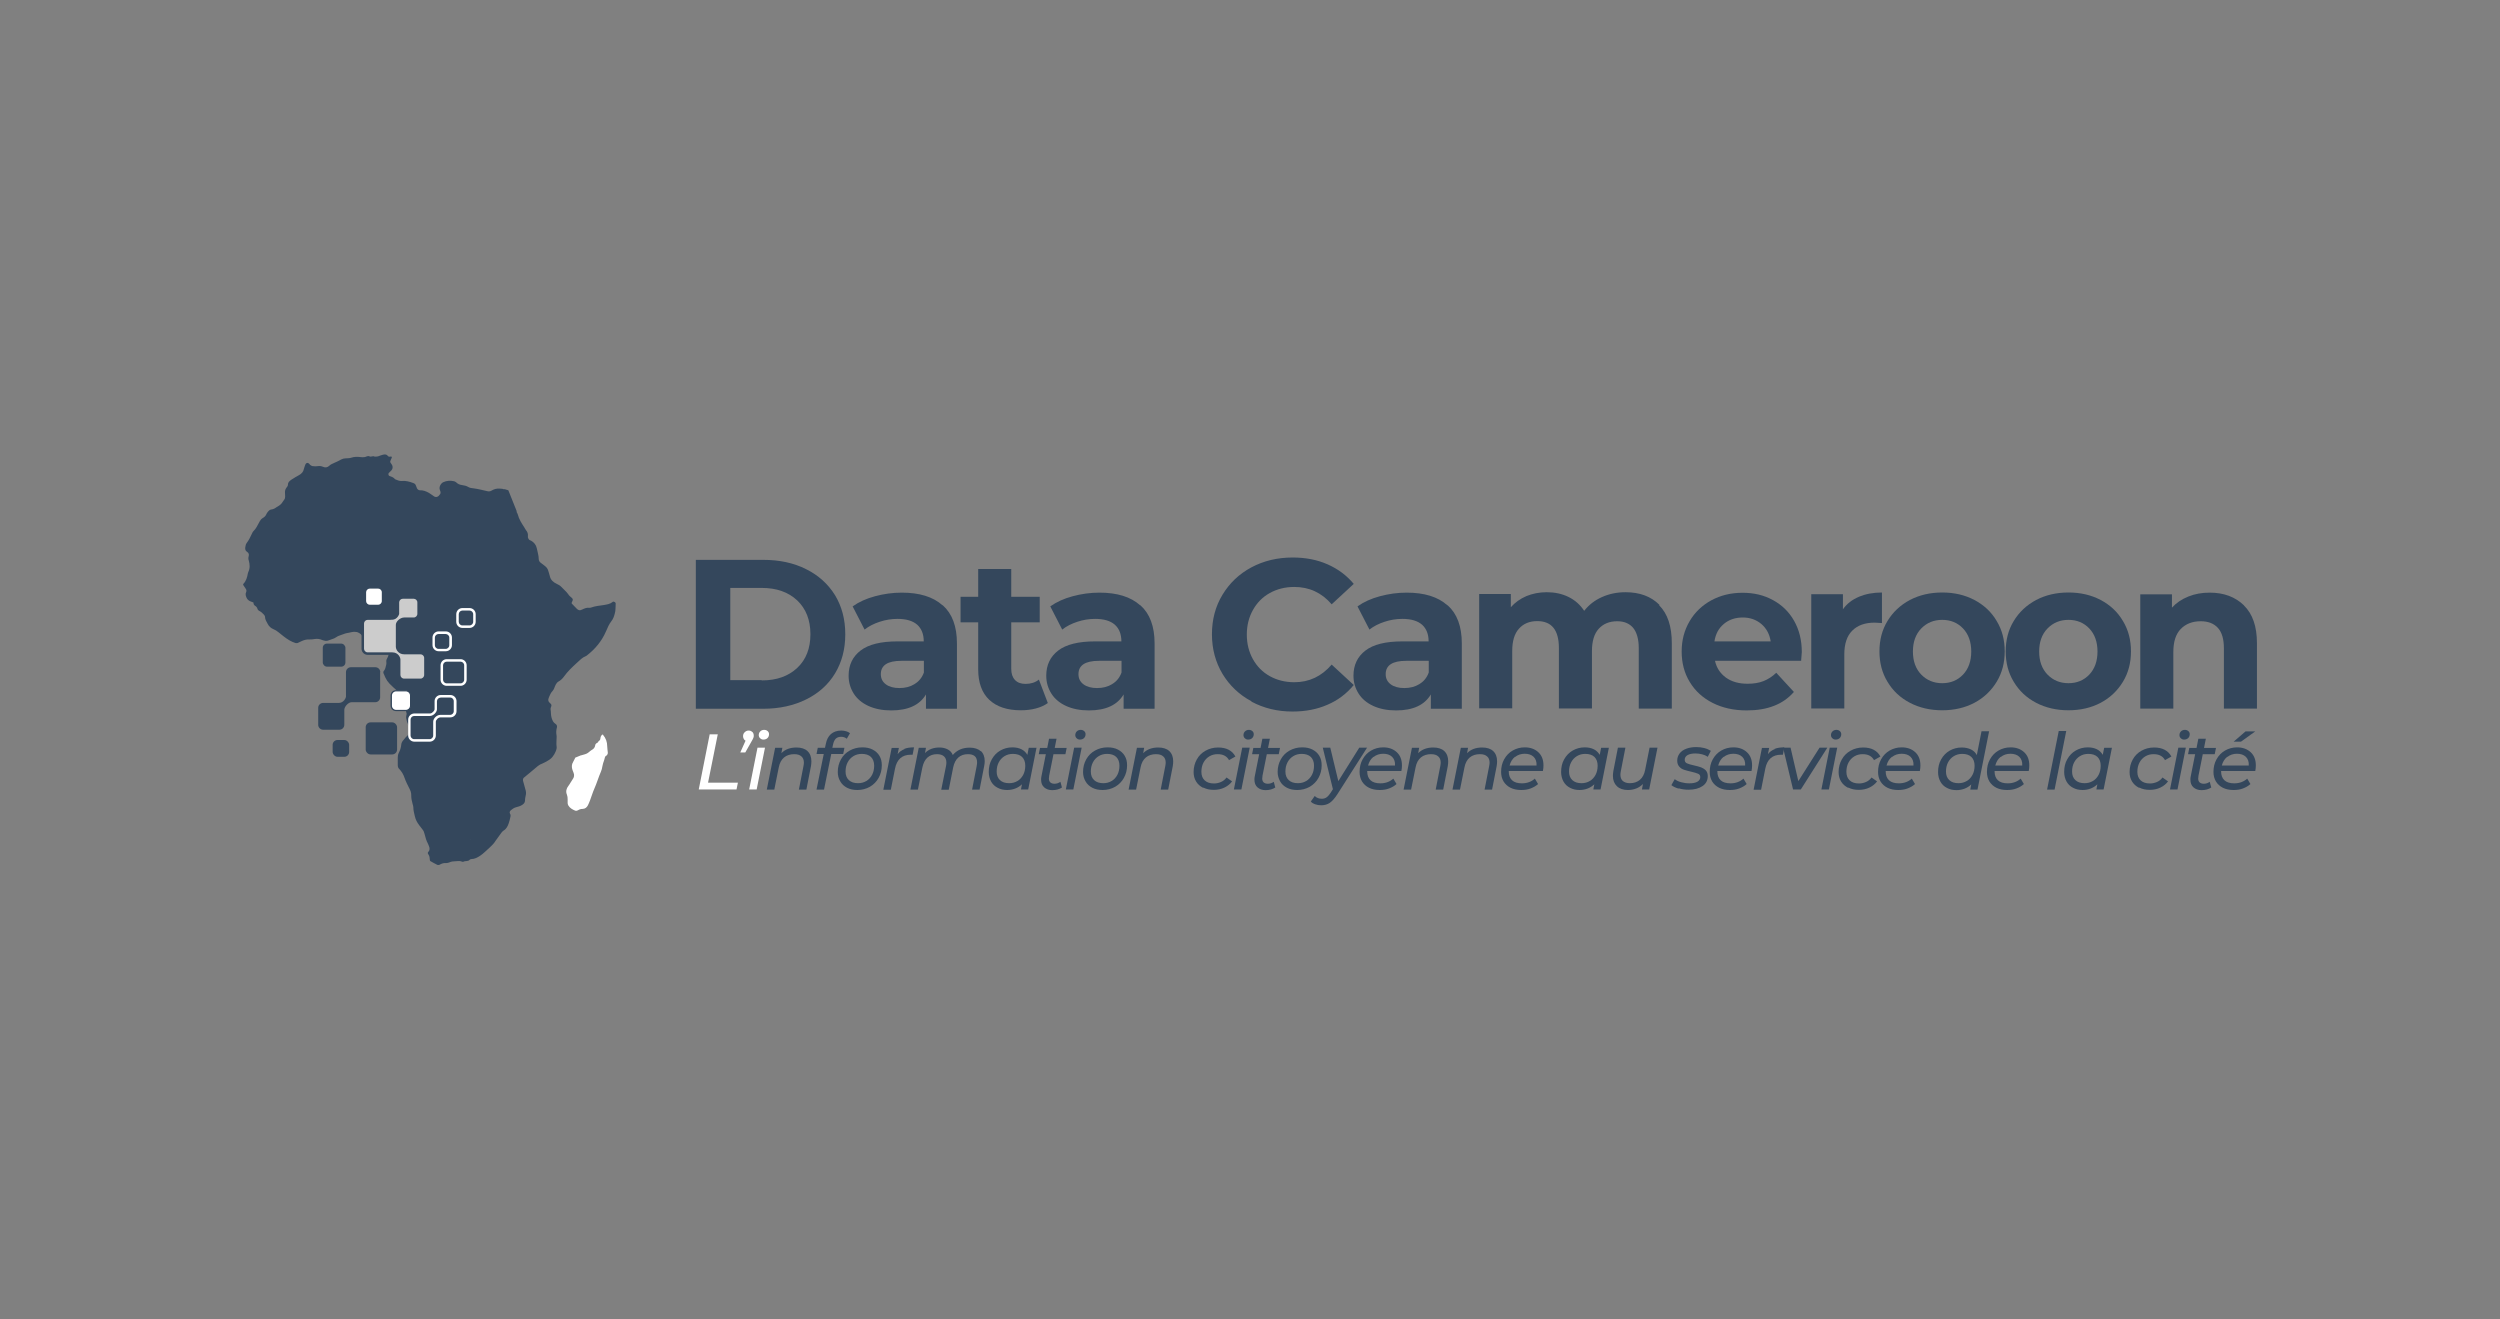 <svg xmlns="http://www.w3.org/2000/svg" id="Layer_1" viewBox="0 0 180 95"><rect x="0" y="0" width="180" height="95" fill="#808080" stroke="none"/><path d="M50.1,40.31h4.86c1.16,0,2.19.22,3.08.67.89.44,1.58,1.07,2.08,1.87.49.81.74,1.74.74,2.82s-.25,2.01-.74,2.82c-.49.81-1.19,1.43-2.08,1.87-.89.44-1.92.67-3.08.67h-4.86v-10.71ZM54.84,48.99c1.07,0,1.92-.3,2.56-.9.64-.6.95-1.41.95-2.43s-.32-1.83-.95-2.43c-.64-.6-1.49-.9-2.56-.9h-2.26v6.64h2.26Z" fill="#34475c"></path><path d="M67.88,43.58c.68.61,1.02,1.52,1.02,2.75v4.7h-2.23v-1.03c-.45.76-1.28,1.15-2.5,1.15-.63,0-1.18-.11-1.64-.32-.46-.21-.82-.51-1.06-.89-.24-.38-.37-.81-.37-1.29,0-.77.29-1.37.86-1.81.57-.44,1.46-.66,2.66-.66h1.89c0-.52-.16-.92-.47-1.2-.32-.28-.79-.42-1.42-.42-.44,0-.87.07-1.29.21-.42.14-.78.32-1.08.56l-.86-1.67c.45-.32.98-.56,1.61-.73.63-.17,1.27-.26,1.93-.26,1.27,0,2.25.3,2.93.91ZM65.85,49.25c.32-.19.54-.47.67-.83v-.84h-1.63c-.98,0-1.47.32-1.47.96,0,.31.12.55.36.73.24.18.57.27.98.27s.77-.09,1.08-.28Z" fill="#34475c"></path><path d="M75.44,50.62c-.23.17-.52.3-.86.39-.34.09-.7.13-1.08.13-.98,0-1.73-.25-2.27-.75-.53-.5-.8-1.23-.8-2.2v-3.38h-1.27v-1.84h1.27v-2h2.38v2h2.05v1.84h-2.05v3.35c0,.35.09.61.27.8.18.19.43.28.76.28.38,0,.7-.1.96-.31l.64,1.68Z" fill="#34475c"></path><path d="M82.11,43.58c.68.61,1.02,1.52,1.02,2.75v4.7h-2.23v-1.03c-.45.76-1.28,1.15-2.5,1.15-.63,0-1.18-.11-1.64-.32-.46-.21-.82-.51-1.06-.89-.24-.38-.37-.81-.37-1.29,0-.77.29-1.37.86-1.81.57-.44,1.46-.66,2.66-.66h1.89c0-.52-.16-.92-.47-1.2-.32-.28-.79-.42-1.42-.42-.44,0-.87.07-1.29.21-.42.14-.78.32-1.08.56l-.86-1.67c.45-.32.98-.56,1.61-.73.63-.17,1.27-.26,1.93-.26,1.27,0,2.25.3,2.93.91ZM80.08,49.25c.32-.19.54-.47.67-.83v-.84h-1.63c-.98,0-1.47.32-1.47.96,0,.31.12.55.36.73.24.18.57.27.98.27s.77-.09,1.08-.28Z" fill="#34475c"></path><path d="M90.1,50.49c-.88-.47-1.57-1.13-2.08-1.97-.5-.84-.76-1.79-.76-2.85s.25-2.01.76-2.85,1.2-1.5,2.08-1.97c.88-.47,1.87-.71,2.97-.71.93,0,1.76.16,2.51.49.75.33,1.38.8,1.89,1.41l-1.59,1.47c-.72-.84-1.62-1.25-2.69-1.25-.66,0-1.25.15-1.77.44-.52.29-.92.7-1.21,1.22-.29.52-.44,1.11-.44,1.77s.15,1.25.44,1.77c.29.52.69.93,1.21,1.22.52.29,1.11.44,1.77.44,1.07,0,1.96-.42,2.69-1.27l1.59,1.47c-.51.62-1.14,1.1-1.89,1.42-.75.33-1.59.49-2.52.49-1.09,0-2.07-.24-2.95-.71Z" fill="#34475c"></path><path d="M104.23,43.58c.68.61,1.02,1.52,1.02,2.75v4.7h-2.23v-1.03c-.45.76-1.28,1.15-2.5,1.15-.63,0-1.18-.11-1.64-.32-.46-.21-.82-.51-1.06-.89-.24-.38-.37-.81-.37-1.29,0-.77.29-1.37.86-1.81.57-.44,1.46-.66,2.66-.66h1.89c0-.52-.16-.92-.47-1.2-.32-.28-.79-.42-1.42-.42-.44,0-.87.07-1.29.21-.42.14-.78.32-1.08.56l-.86-1.67c.45-.32.98-.56,1.61-.73.63-.17,1.27-.26,1.93-.26,1.27,0,2.25.3,2.93.91ZM102.2,49.25c.32-.19.54-.47.67-.83v-.84h-1.63c-.98,0-1.47.32-1.47.96,0,.31.12.55.36.73.24.18.57.27.98.27s.77-.09,1.08-.28Z" fill="#34475c"></path><path d="M119.46,43.58c.61.61.91,1.52.91,2.73v4.71h-2.38v-4.35c0-.65-.14-1.14-.4-1.46-.27-.32-.65-.48-1.15-.48-.56,0-1,.18-1.33.54-.33.36-.49.9-.49,1.61v4.13h-2.38v-4.35c0-1.3-.52-1.94-1.56-1.94-.55,0-.99.18-1.31.54-.33.36-.49.9-.49,1.61v4.13h-2.38v-8.23h2.28v.95c.31-.35.68-.61,1.12-.8.44-.18.93-.28,1.46-.28.58,0,1.1.11,1.57.34.47.23.84.56,1.13,1,.34-.43.76-.76,1.28-.99.51-.23,1.08-.35,1.69-.35,1.03,0,1.84.3,2.45.91Z" fill="#34475c"></path><path d="M129.69,47.58h-6.21c.11.51.38.91.79,1.21.42.3.94.44,1.56.44.43,0,.81-.06,1.14-.19.33-.13.64-.33.92-.6l1.27,1.38c-.77.89-1.9,1.33-3.39,1.33-.93,0-1.75-.18-2.46-.54-.71-.36-1.26-.86-1.65-1.51-.39-.64-.58-1.37-.58-2.19s.19-1.53.57-2.18c.38-.65.91-1.15,1.57-1.51.67-.36,1.41-.54,2.24-.54s1.53.17,2.18.52c.65.35,1.16.84,1.53,1.49.37.65.56,1.4.56,2.26,0,.03-.02.24-.05.64ZM124.11,44.93c-.37.31-.59.72-.67,1.25h4.05c-.08-.52-.31-.94-.67-1.25-.37-.31-.81-.47-1.34-.47s-.99.15-1.36.46Z" fill="#34475c"></path><path d="M133.83,42.97c.48-.2,1.04-.31,1.67-.31v2.2c-.26-.02-.44-.03-.53-.03-.68,0-1.22.19-1.6.57-.39.38-.58.96-.58,1.72v3.89h-2.38v-8.23h2.28v1.09c.28-.4.67-.7,1.15-.9Z" fill="#34475c"></path><path d="M137.51,50.6c-.69-.36-1.22-.86-1.61-1.51-.39-.64-.58-1.37-.58-2.19s.19-1.55.58-2.19c.39-.64.92-1.14,1.61-1.51.69-.36,1.46-.54,2.33-.54s1.64.18,2.32.54c.68.36,1.22.86,1.6,1.51.39.64.58,1.37.58,2.19s-.19,1.55-.58,2.19c-.39.64-.92,1.15-1.6,1.51-.68.36-1.46.54-2.32.54s-1.64-.18-2.33-.54ZM141.34,48.57c.39-.41.59-.97.59-1.66s-.2-1.25-.59-1.66c-.39-.41-.89-.62-1.5-.62s-1.11.21-1.51.62c-.4.41-.6.97-.6,1.66s.2,1.25.6,1.66c.4.41.9.62,1.51.62s1.11-.21,1.5-.62Z" fill="#34475c"></path><path d="M146.6,50.6c-.69-.36-1.22-.86-1.61-1.51-.39-.64-.58-1.37-.58-2.19s.19-1.55.58-2.19c.39-.64.92-1.14,1.61-1.51.69-.36,1.46-.54,2.33-.54s1.64.18,2.32.54c.68.36,1.22.86,1.6,1.51.39.64.58,1.37.58,2.19s-.19,1.55-.58,2.19c-.39.64-.92,1.15-1.6,1.51-.68.36-1.46.54-2.32.54s-1.64-.18-2.33-.54ZM150.43,48.57c.39-.41.59-.97.59-1.66s-.2-1.25-.59-1.66c-.39-.41-.89-.62-1.5-.62s-1.11.21-1.51.62c-.4.41-.6.97-.6,1.66s.2,1.25.6,1.66c.4.41.9.62,1.51.62s1.11-.21,1.5-.62Z" fill="#34475c"></path><path d="M161.56,43.59c.63.61.94,1.52.94,2.72v4.71h-2.38v-4.35c0-.65-.14-1.14-.43-1.46-.29-.32-.7-.48-1.24-.48-.6,0-1.08.19-1.44.56-.36.37-.53.93-.53,1.66v4.07h-2.38v-8.23h2.28v.96c.32-.35.71-.61,1.18-.8.47-.19.98-.28,1.54-.28,1.02,0,1.84.31,2.47.92Z" fill="#34475c"></path><path d="M51.11,52.87h.57l-.7,3.48h2.15l-.1.49h-2.72l.79-3.98Z" fill="#fff"></path><path d="M54.17,52.7c.07.07.1.16.1.26,0,.06,0,.12-.03.17-.02.05-.05.12-.1.2l-.48.85h-.36l.38-.85c-.06-.03-.1-.07-.13-.13-.03-.06-.05-.12-.05-.19,0-.12.04-.22.12-.29.08-.08.17-.12.28-.12.1,0,.19.03.26.1Z" fill="#fff"></path><path d="M54.54,53.83h.54l-.6,3.01h-.54l.6-3.01ZM54.73,53.16c-.06-.06-.1-.14-.1-.23,0-.11.04-.2.11-.27.07-.07.17-.11.28-.11.1,0,.18.03.25.09.07.06.1.14.1.22,0,.12-.04.21-.11.28-.07.07-.17.11-.29.11-.1,0-.18-.03-.24-.1Z" fill="#fff"></path><path d="M58.13,54.07c.19.17.29.42.29.74,0,.11-.01.23-.03.35l-.33,1.69h-.54l.33-1.69c.02-.1.03-.19.03-.25,0-.2-.06-.35-.18-.45-.12-.11-.29-.16-.52-.16-.29,0-.54.08-.73.24-.19.16-.32.4-.38.72l-.32,1.59h-.54l.6-3.01h.52l-.07.39c.27-.28.64-.41,1.09-.41.34,0,.61.09.8.26Z" fill="#34475c"></path><path d="M60.18,53.18c-.09.09-.16.23-.2.42l-.05.24h.87l-.09.45h-.86l-.52,2.56h-.54l.52-2.56h-.52l.09-.45h.52l.06-.28c.06-.31.18-.54.37-.71.19-.16.43-.25.74-.25.12,0,.24.02.35.05.11.03.2.08.28.14l-.23.4c-.11-.09-.24-.14-.4-.14s-.29.04-.39.13Z" fill="#34475c"></path><path d="M60.99,56.72c-.21-.11-.38-.26-.49-.46-.12-.2-.18-.42-.18-.68,0-.34.08-.64.23-.91.15-.27.36-.48.63-.63.27-.15.57-.23.91-.23.28,0,.53.05.74.16.21.11.38.26.49.45.12.2.17.42.17.68,0,.34-.08.64-.23.91-.15.27-.36.48-.63.64-.27.15-.57.23-.9.23-.28,0-.53-.05-.74-.16ZM62.37,56.24c.18-.11.32-.26.42-.45.1-.19.15-.41.15-.66,0-.27-.08-.48-.23-.63-.16-.15-.38-.22-.66-.22-.22,0-.42.05-.6.16-.18.11-.32.26-.42.45s-.15.41-.15.66c0,.27.08.47.24.62.16.15.38.22.66.22.22,0,.42-.05.6-.16Z" fill="#34475c"></path><path d="M65.11,53.92c.19-.08.43-.11.7-.11l-.1.53s-.08,0-.14,0c-.62,0-1,.34-1.13,1.01l-.3,1.51h-.54l.6-3.01h.52l-.09.45c.13-.17.29-.29.49-.36Z" fill="#34475c"></path><path d="M70.61,54.06c.19.17.29.42.29.74,0,.09-.01.21-.04.36l-.33,1.69h-.54l.33-1.69c.02-.11.03-.19.03-.26,0-.2-.05-.35-.16-.45-.11-.1-.28-.15-.5-.15-.28,0-.51.08-.69.24-.18.16-.3.39-.37.71l-.32,1.61h-.54l.34-1.69c.02-.1.03-.19.03-.26,0-.2-.06-.35-.17-.45-.11-.1-.28-.16-.5-.16-.28,0-.51.08-.69.24-.18.16-.3.4-.37.72l-.32,1.59h-.54l.6-3.01h.52l-.07.38c.26-.27.61-.4,1.04-.4.23,0,.43.05.6.14.17.09.29.22.36.4.31-.36.71-.53,1.22-.53.34,0,.61.09.8.26Z" fill="#34475c"></path><path d="M74.63,53.83l-.6,3.01h-.52l.07-.37c-.14.13-.29.23-.47.3-.18.07-.38.11-.59.11-.26,0-.49-.05-.69-.16-.2-.1-.36-.25-.47-.45-.11-.2-.17-.43-.17-.69,0-.34.07-.65.22-.91.15-.27.35-.48.61-.63.26-.15.55-.23.87-.23.26,0,.48.05.66.14.18.09.32.23.42.4l.1-.51h.54ZM73.25,56.24c.18-.11.32-.26.42-.45.1-.19.15-.41.15-.66,0-.27-.08-.48-.23-.63-.16-.15-.38-.22-.66-.22-.22,0-.42.05-.6.16-.18.11-.32.26-.42.45s-.15.41-.15.66c0,.27.08.47.24.62.16.15.38.22.66.22.22,0,.42-.05.6-.16Z" fill="#34475c"></path><path d="M75.54,55.89c-.01.06-.02.11-.02.16,0,.12.03.21.1.28.07.06.17.1.3.1.16,0,.3-.05.43-.14l.11.41c-.18.12-.41.19-.7.19-.24,0-.43-.07-.58-.2-.15-.13-.22-.32-.22-.55,0-.08,0-.16.02-.23l.32-1.61h-.51l.09-.45h.52l.13-.66h.54l-.13.66h.86l-.09.45h-.86l-.32,1.6Z" fill="#34475c"></path><path d="M77.34,53.83h.54l-.6,3.01h-.54l.6-3.01ZM77.52,53.16c-.06-.06-.1-.14-.1-.23,0-.11.04-.2.11-.27.07-.07.17-.11.28-.11.1,0,.18.03.25.09.07.06.1.14.1.22,0,.12-.04.21-.11.28-.07.07-.17.11-.29.11-.1,0-.18-.03-.24-.1Z" fill="#34475c"></path><path d="M78.65,56.72c-.21-.11-.38-.26-.49-.46-.12-.2-.18-.42-.18-.68,0-.34.08-.64.23-.91.15-.27.36-.48.63-.63.27-.15.57-.23.91-.23.28,0,.53.05.74.16.21.11.38.26.49.45.12.2.17.42.17.68,0,.34-.08.64-.23.91-.15.27-.36.48-.63.64-.27.15-.57.23-.9.23-.28,0-.53-.05-.74-.16ZM80.03,56.24c.18-.11.32-.26.42-.45.1-.19.15-.41.15-.66,0-.27-.08-.48-.23-.63-.16-.15-.38-.22-.66-.22-.22,0-.42.05-.6.16-.18.11-.32.26-.42.45s-.15.41-.15.66c0,.27.08.47.24.62.16.15.38.22.66.22.22,0,.42-.05.6-.16Z" fill="#34475c"></path><path d="M84.18,54.07c.19.17.29.42.29.74,0,.11-.01.23-.03.35l-.33,1.69h-.54l.33-1.69c.02-.1.03-.19.03-.25,0-.2-.06-.35-.18-.45-.12-.11-.29-.16-.52-.16-.29,0-.54.08-.73.24-.19.16-.32.4-.38.72l-.32,1.59h-.54l.6-3.01h.52l-.07.39c.27-.28.64-.41,1.09-.41.34,0,.61.09.8.26Z" fill="#34475c"></path><path d="M86.62,56.72c-.22-.11-.38-.26-.5-.45-.12-.2-.18-.42-.18-.68,0-.34.08-.64.23-.91.15-.27.36-.48.63-.63.27-.15.57-.23.91-.23.59,0,1.01.22,1.24.65l-.46.26c-.16-.29-.43-.43-.82-.43-.22,0-.42.05-.6.16-.18.11-.32.26-.42.45s-.15.41-.15.66c0,.27.08.47.24.62.16.15.38.22.67.22.18,0,.35-.04.51-.11.16-.07.29-.18.39-.32l.4.28c-.14.19-.33.34-.56.45-.23.11-.49.16-.75.16-.29,0-.54-.05-.75-.16Z" fill="#34475c"></path><path d="M89.44,53.83h.54l-.6,3.01h-.54l.6-3.01ZM89.63,53.16c-.06-.06-.1-.14-.1-.23,0-.11.04-.2.11-.27.07-.07.17-.11.28-.11.1,0,.18.03.25.09.07.06.1.14.1.22,0,.12-.04.21-.11.28-.07.07-.17.11-.29.11-.1,0-.18-.03-.24-.1Z" fill="#34475c"></path><path d="M90.9,55.89c-.01.06-.02.11-.02.16,0,.12.03.21.1.28.07.06.17.1.3.1.16,0,.3-.05.43-.14l.11.41c-.18.12-.41.19-.7.19-.24,0-.43-.07-.58-.2-.15-.13-.22-.32-.22-.55,0-.08,0-.16.02-.23l.32-1.61h-.51l.09-.45h.52l.13-.66h.54l-.13.66h.86l-.09.45h-.86l-.32,1.6Z" fill="#34475c"></path><path d="M92.66,56.72c-.21-.11-.38-.26-.49-.46s-.18-.42-.18-.68c0-.34.08-.64.23-.91.15-.27.36-.48.63-.63.27-.15.57-.23.91-.23.28,0,.53.05.74.16.21.11.38.26.49.45.12.2.17.42.17.68,0,.34-.08.64-.23.91-.15.27-.36.48-.63.64-.27.15-.57.23-.9.23-.28,0-.53-.05-.74-.16ZM94.04,56.24c.18-.11.32-.26.42-.45.1-.19.15-.41.15-.66,0-.27-.08-.48-.23-.63-.16-.15-.38-.22-.66-.22-.22,0-.42.05-.6.16s-.32.26-.42.45c-.1.19-.15.41-.15.66,0,.27.08.47.24.62.16.15.38.22.66.22.22,0,.42-.05.6-.16Z" fill="#34475c"></path><path d="M98.43,53.83l-2.13,3.34c-.19.3-.38.51-.55.63-.17.12-.38.18-.62.18-.15,0-.29-.02-.43-.07-.14-.05-.25-.11-.32-.2l.28-.4c.14.14.31.2.51.2.13,0,.24-.03.34-.1s.2-.18.31-.35l.15-.24-.73-2.99h.54l.58,2.41,1.51-2.41h.55Z" fill="#34475c"></path><path d="M98.44,55.51v.03c0,.28.08.49.24.64.16.15.4.22.71.22.19,0,.36-.03.52-.09.16-.06.3-.15.41-.25l.23.39c-.15.14-.33.24-.54.32-.21.08-.43.11-.67.11-.29,0-.55-.05-.77-.16-.22-.11-.38-.26-.5-.45-.12-.2-.18-.43-.18-.69,0-.34.07-.64.22-.91.15-.27.35-.48.61-.63.26-.15.55-.23.87-.23.41,0,.73.12.98.35s.37.55.37.95c0,.12-.01.26-.04.4h-2.47ZM98.89,54.49c-.19.15-.32.36-.39.63h1.94c.02-.27-.06-.48-.21-.63-.16-.15-.37-.22-.64-.22s-.5.08-.69.23Z" fill="#34475c"></path><path d="M103.98,54.07c.19.17.29.42.29.74,0,.11-.01.23-.03.35l-.33,1.69h-.54l.33-1.69c.02-.1.03-.19.03-.25,0-.2-.06-.35-.18-.45-.12-.11-.29-.16-.52-.16-.29,0-.54.08-.73.24-.19.16-.32.4-.38.72l-.32,1.59h-.54l.6-3.01h.52l-.07.39c.27-.28.64-.41,1.09-.41.34,0,.61.09.8.26Z" fill="#34475c"></path><path d="M107.5,54.07c.19.17.29.42.29.74,0,.11-.01.23-.03.35l-.33,1.69h-.54l.33-1.69c.02-.1.03-.19.03-.25,0-.2-.06-.35-.18-.45-.12-.11-.29-.16-.52-.16-.29,0-.54.08-.73.24-.19.16-.32.4-.38.72l-.32,1.59h-.54l.6-3.01h.52l-.07.39c.27-.28.64-.41,1.09-.41.34,0,.61.09.8.26Z" fill="#34475c"></path><path d="M108.63,55.51v.03c0,.28.08.49.24.64.16.15.4.22.71.22.19,0,.36-.03.52-.09.16-.06.3-.15.41-.25l.23.39c-.15.14-.33.24-.54.32-.21.08-.43.11-.67.11-.29,0-.55-.05-.77-.16-.22-.11-.38-.26-.5-.45-.12-.2-.18-.43-.18-.69,0-.34.07-.64.22-.91.15-.27.35-.48.61-.63.26-.15.55-.23.87-.23.41,0,.73.12.98.35s.37.55.37.95c0,.12-.01.26-.04.4h-2.47ZM109.08,54.49c-.19.15-.32.36-.39.63h1.94c.02-.27-.06-.48-.21-.63-.16-.15-.37-.22-.64-.22s-.5.08-.69.23Z" fill="#34475c"></path><path d="M115.84,53.83l-.6,3.01h-.52l.07-.37c-.14.13-.29.23-.47.3s-.38.11-.59.11c-.26,0-.49-.05-.69-.16-.2-.1-.36-.25-.47-.45-.11-.2-.17-.43-.17-.69,0-.34.07-.65.22-.91.15-.27.35-.48.61-.63.26-.15.55-.23.87-.23.26,0,.48.05.66.14.18.09.32.23.42.4l.1-.51h.54ZM114.46,56.24c.18-.11.32-.26.42-.45.1-.19.15-.41.15-.66,0-.27-.08-.48-.23-.63-.16-.15-.38-.22-.66-.22-.22,0-.42.05-.6.16s-.32.26-.42.45c-.1.19-.15.41-.15.66,0,.27.08.47.24.62.16.15.38.22.66.22.22,0,.42-.05.6-.16Z" fill="#34475c"></path><path d="M119.34,53.83l-.6,3.01h-.52l.07-.39c-.14.14-.3.25-.48.32-.18.07-.38.11-.6.11-.33,0-.6-.09-.79-.27-.19-.18-.29-.43-.29-.74,0-.11.01-.22.03-.35l.33-1.69h.54l-.33,1.69c-.02.1-.03.19-.03.26,0,.2.06.35.17.45.12.1.29.16.51.16.29,0,.53-.08.72-.24.19-.16.32-.4.38-.72l.32-1.6h.54Z" fill="#34475c"></path><path d="M120.86,56.78c-.22-.06-.4-.15-.52-.25l.24-.43c.12.09.27.17.46.22.19.05.38.08.59.08.26,0,.45-.04.59-.12.13-.08.2-.19.2-.33,0-.11-.05-.2-.16-.24-.11-.05-.28-.1-.5-.15-.21-.05-.38-.09-.52-.14s-.25-.12-.34-.23c-.09-.1-.14-.25-.14-.42,0-.2.06-.37.17-.52.11-.15.27-.26.48-.34.21-.08.45-.12.72-.12.2,0,.39.02.58.07.19.05.34.12.47.2l-.22.43c-.12-.08-.25-.14-.41-.18s-.31-.06-.48-.06c-.25,0-.43.04-.57.12-.13.08-.2.19-.2.33,0,.12.05.21.16.26.11.05.28.1.51.15.21.05.38.09.51.14.13.05.24.12.34.22.09.1.14.24.14.41,0,.31-.13.55-.38.72-.25.17-.59.26-1,.26-.25,0-.49-.03-.71-.1Z" fill="#34475c"></path><path d="M123.65,55.51v.03c0,.28.08.49.24.64.16.15.4.22.71.22.19,0,.36-.03.52-.09.16-.06.3-.15.41-.25l.23.39c-.15.14-.33.24-.54.32-.21.08-.43.11-.67.11-.29,0-.55-.05-.77-.16-.22-.11-.38-.26-.5-.45-.12-.2-.18-.43-.18-.69,0-.34.07-.64.22-.91.15-.27.35-.48.61-.63.26-.15.55-.23.87-.23.41,0,.73.12.98.35s.37.55.37.95c0,.12-.01.26-.04.4h-2.47ZM124.1,54.49c-.19.15-.32.36-.39.63h1.94c.02-.27-.06-.48-.21-.63-.16-.15-.37-.22-.64-.22s-.5.08-.69.23Z" fill="#34475c"></path><path d="M127.77,53.92c.19-.08.43-.11.7-.11l-.1.53s-.08,0-.14,0c-.62,0-1,.34-1.13,1.01l-.3,1.51h-.54l.6-3.01h.52l-.09.45c.13-.17.29-.29.49-.36Z" fill="#34475c"></path><path d="M131.57,53.83l-1.91,3.01h-.56l-.72-3.01h.54l.56,2.41,1.53-2.41h.55Z" fill="#34475c"></path><path d="M131.74,53.83h.54l-.6,3.01h-.54l.6-3.01ZM131.93,53.16c-.06-.06-.1-.14-.1-.23,0-.11.04-.2.11-.27.07-.07.17-.11.28-.11.1,0,.18.03.25.09.07.06.1.14.1.22,0,.12-.04.21-.11.28-.07.07-.17.11-.29.11-.1,0-.18-.03-.24-.1Z" fill="#34475c"></path><path d="M133.06,56.72c-.22-.11-.38-.26-.5-.45s-.18-.42-.18-.68c0-.34.08-.64.23-.91.15-.27.36-.48.63-.63.27-.15.57-.23.91-.23.59,0,1.01.22,1.24.65l-.46.26c-.16-.29-.43-.43-.82-.43-.22,0-.42.05-.6.16s-.32.26-.42.45c-.1.19-.15.41-.15.66,0,.27.08.47.24.62.16.15.38.22.67.22.18,0,.35-.04.51-.11.16-.07.29-.18.39-.32l.4.28c-.14.19-.33.34-.56.45-.23.11-.49.16-.75.16-.29,0-.54-.05-.75-.16Z" fill="#34475c"></path><path d="M135.77,55.51v.03c0,.28.08.49.24.64.16.15.4.22.71.22.19,0,.36-.03.52-.09.16-.06.3-.15.41-.25l.23.39c-.15.14-.33.24-.54.32-.21.08-.43.11-.67.11-.29,0-.55-.05-.77-.16-.22-.11-.38-.26-.5-.45-.12-.2-.18-.43-.18-.69,0-.34.07-.64.22-.91.15-.27.35-.48.61-.63.26-.15.55-.23.87-.23.41,0,.73.12.98.35s.37.55.37.95c0,.12-.01.26-.04.4h-2.47ZM136.22,54.49c-.19.15-.32.36-.39.63h1.94c.02-.27-.06-.48-.21-.63-.16-.15-.37-.22-.64-.22s-.5.08-.69.23Z" fill="#34475c"></path><path d="M143.22,52.63l-.84,4.22h-.52l.07-.37c-.14.13-.29.23-.47.3s-.38.11-.59.11c-.26,0-.49-.05-.69-.16-.2-.1-.36-.25-.47-.45-.11-.2-.17-.43-.17-.69,0-.34.07-.65.22-.91.15-.27.35-.48.61-.63.26-.15.55-.23.87-.23.26,0,.48.05.67.14.19.09.33.23.42.41l.34-1.72h.54ZM141.6,56.24c.18-.11.32-.26.42-.45.1-.19.15-.41.15-.66,0-.27-.08-.48-.23-.63-.16-.15-.38-.22-.66-.22-.22,0-.42.05-.6.16s-.32.26-.42.45c-.1.19-.15.41-.15.66,0,.27.08.47.24.62.16.15.38.22.66.22.22,0,.42-.05.6-.16Z" fill="#34475c"></path><path d="M143.61,55.51v.03c0,.28.08.49.24.64.16.15.4.22.71.22.19,0,.36-.03.52-.09.16-.06.3-.15.41-.25l.23.39c-.15.14-.33.24-.54.32-.21.08-.43.11-.67.11-.29,0-.55-.05-.77-.16-.22-.11-.38-.26-.5-.45-.12-.2-.18-.43-.18-.69,0-.34.07-.64.22-.91.15-.27.35-.48.61-.63.26-.15.55-.23.87-.23.41,0,.73.12.98.35s.37.55.37.95c0,.12-.01.26-.04.4h-2.47ZM144.05,54.49c-.19.15-.32.36-.39.63h1.94c.02-.27-.06-.48-.21-.63-.16-.15-.37-.22-.64-.22s-.5.08-.69.23Z" fill="#34475c"></path><path d="M148.23,52.63h.54l-.84,4.22h-.54l.84-4.22Z" fill="#34475c"></path><path d="M152.06,53.83l-.6,3.01h-.52l.07-.37c-.14.13-.29.23-.47.3s-.38.11-.59.11c-.26,0-.49-.05-.69-.16-.2-.1-.36-.25-.47-.45-.11-.2-.17-.43-.17-.69,0-.34.07-.65.22-.91.15-.27.35-.48.61-.63.26-.15.55-.23.87-.23.26,0,.48.05.66.14.18.09.32.23.42.4l.1-.51h.54ZM150.68,56.24c.18-.11.32-.26.42-.45.1-.19.15-.41.15-.66,0-.27-.08-.48-.23-.63-.16-.15-.38-.22-.66-.22-.22,0-.42.05-.6.16s-.32.26-.42.45c-.1.19-.15.41-.15.66,0,.27.08.47.24.62.16.15.38.22.66.22.22,0,.42-.05.6-.16Z" fill="#34475c"></path><path d="M154.01,56.72c-.22-.11-.38-.26-.5-.45s-.18-.42-.18-.68c0-.34.08-.64.23-.91.15-.27.36-.48.63-.63.27-.15.57-.23.91-.23.59,0,1.01.22,1.24.65l-.46.26c-.16-.29-.43-.43-.82-.43-.22,0-.42.05-.6.16s-.32.26-.42.45c-.1.19-.15.41-.15.66,0,.27.08.47.24.62.16.15.38.22.67.22.18,0,.35-.04.51-.11.16-.07.29-.18.39-.32l.4.28c-.14.19-.33.34-.56.45-.23.11-.49.16-.75.16-.29,0-.54-.05-.75-.16Z" fill="#34475c"></path><path d="M156.84,53.83h.54l-.6,3.01h-.54l.6-3.01ZM157.02,53.16c-.06-.06-.1-.14-.1-.23,0-.11.04-.2.11-.27.07-.07.17-.11.28-.11.1,0,.18.03.25.09.07.06.1.14.1.22,0,.12-.04.21-.11.28-.07.07-.17.11-.29.11-.1,0-.18-.03-.24-.1Z" fill="#34475c"></path><path d="M158.29,55.89c-.01.06-.02.11-.02.16,0,.12.03.21.1.28.07.06.17.1.3.1.16,0,.3-.05.43-.14l.11.41c-.18.12-.41.19-.7.19-.24,0-.43-.07-.58-.2-.15-.13-.22-.32-.22-.55,0-.08,0-.16.02-.23l.32-1.61h-.51l.09-.45h.52l.13-.66h.54l-.13.66h.86l-.09.45h-.86l-.32,1.6Z" fill="#34475c"></path><path d="M159.92,55.51v.03c0,.28.08.49.24.64.16.15.4.22.71.22.19,0,.36-.03.52-.09.16-.06.3-.15.41-.25l.23.39c-.15.14-.33.24-.54.32-.21.08-.43.11-.67.11-.29,0-.55-.05-.77-.16-.22-.11-.38-.26-.5-.45-.12-.2-.18-.43-.18-.69,0-.34.07-.64.22-.91.15-.27.35-.48.61-.63.26-.15.55-.23.87-.23.41,0,.73.12.98.35s.37.55.37.95c0,.12-.01.26-.04.4h-2.47ZM160.36,54.49c-.19.15-.32.36-.39.63h1.94c.02-.27-.06-.48-.21-.63-.16-.15-.37-.22-.64-.22s-.5.08-.69.23ZM161.67,52.66h.71l-1.03.74h-.53l.86-.74Z" fill="#34475c"></path><path d="M36.25,35.22c-.08-.04-.18-.03-.28-.04-.21-.02-.41.04-.59.15-.09.05-.17.06-.27.04-.34-.07-.67-.17-1.02-.21-.12-.01-.26-.03-.36-.09-.16-.1-.32-.12-.49-.15-.14-.02-.27-.07-.38-.18-.04-.04-.11-.07-.16-.09-.27-.06-.53-.05-.79.07-.16.08-.31.32-.25.52.02.06.04.12.06.18.01.07,0,.12-.05.18-.03.04-.06.07-.09.11-.09.08-.22.1-.31.04-.05-.03-.1-.07-.16-.11-.08-.05-.15-.11-.24-.16-.2-.11-.4-.19-.63-.18-.1,0-.18-.06-.22-.15-.03-.06-.05-.12-.07-.18-.03-.1-.1-.16-.19-.19-.27-.1-.54-.18-.83-.15-.17.02-.31-.06-.45-.11-.01,0-.03-.01-.04-.02-.1-.13-.25-.18-.4-.23-.07-.02-.1-.16-.05-.21.06-.07.14-.13.2-.2.09-.11.1-.23.05-.36-.03-.07-.09-.13-.13-.2-.01-.02-.02-.06-.01-.09.03-.09.07-.17.11-.26.02-.04-.03-.1-.08-.08-.08.02-.15.03-.21-.05-.09-.12-.22-.11-.35-.08-.12.03-.24.08-.36.12-.07.02-.16.01-.23.02-.12-.09-.25.04-.37-.02-.14-.07-.24.04-.36.05-.09.01-.19.02-.28,0-.24-.03-.47-.03-.7.05-.12.04-.25.03-.38.04-.11,0-.22.03-.32.08-.17.09-.33.18-.51.25-.13.06-.26.11-.36.21-.12.12-.29.14-.44.07-.12-.05-.24-.07-.37-.05-.12.02-.25.02-.38,0-.06,0-.11-.05-.17-.08-.03-.02-.04-.05-.06-.07-.12-.13-.25-.1-.31.08-.03.09-.07.18-.09.27-.04.22-.18.36-.37.46-.17.09-.33.19-.49.29-.15.1-.29.2-.29.4,0,.08-.06.14-.11.21-.08.11-.11.22-.1.36,0,.09,0,.19.01.28,0,.08-.02.16-.07.22-.06.09-.12.18-.19.27-.04.05-.09.09-.14.13-.08.06-.16.1-.24.15-.1.08-.21.13-.34.15-.12.01-.2.09-.27.18-.04.05-.08.1-.1.16-.05.12-.14.21-.25.27-.13.07-.2.19-.27.32-.12.22-.22.45-.41.63-.04.04-.08.1-.1.16-.11.24-.23.49-.39.7-.07.09-.08.2-.1.31-.02.14.01.25.14.33.11.07.14.18.11.29-.03.11-.04.21,0,.32.08.28.1.56-.03.83-.01.03-.02.06-.03.09-.05.28-.12.56-.33.77-.02.02-.02.07,0,.09.05.08.1.16.16.24.06.08.09.17.04.27-.07.14-.02.28.04.41.05.11.14.18.23.23.08.04.18.06.26.1,0,0,0,0,0,0v-.02s0,.03,0,.03c0,0,0,0,0,0,0,.1.04.18.12.23.09.05.14.12.17.22.02.07.07.11.12.14.13.06.24.16.33.26.04.05.09.11.09.16,0,.2.11.36.2.53.09.17.23.3.41.37.13.05.25.13.36.22.26.21.51.42.8.59.14.08.28.14.43.19.04.01.1,0,.14,0,.1-.04.2-.09.3-.14.17-.08.35-.13.55-.12.13,0,.25,0,.38-.03.19-.03.37-.01.55.07.04.02.09.03.14.04.09.03.19.03.28,0,.1-.04.21-.07.31-.11.09-.03.18-.06.26-.12.12-.09.25-.13.39-.18.14-.04.27-.11.41-.13.2-.02.4-.12.61-.08.05,0,.1,0,.14.02.18.07.33.19.41.38.04.09.07.18.11.26.08.16.21.23.39.23.05,0,.1,0,.14,0,.2-.04.41-.07.61-.11.12-.03.21-.03.28.09.03.05.08.1.13.13.17.11.19.28.19.45,0,.11-.03.22-.06.32-.03.09-.1.17-.12.26-.02.1.02.22-.01.32-.04.16-.06.34-.19.48-.02.02-.02.06-.02.09,0,.01,0,.03.01.05.21.51.28.62.69,1,.07.06.14.13.21.19.12.1.21.24.28.38.03.07.06.15.08.22.05.18.12.35.23.51.12.19.12.42.18.63,0,.04-.03.09-.03.14,0,.06-.02.13,0,.19.03.14.06.28.13.4.03.06.06.11.08.17.06.26.06.51-.16.7-.1.08-.16.19-.25.28-.09.1-.15.21-.16.34-.02.21-.08.4-.18.59-.05.1-.07.21-.07.32,0,.19,0,.38,0,.57,0,.1.03.19.1.26.18.18.31.41.39.65.09.26.21.49.33.73.09.17.16.33.15.54,0,.2.04.41.1.61.02.08.05.15.05.23,0,.23.06.44.11.65.05.24.16.44.31.64.08.1.15.2.23.3.09.1.13.21.16.34.06.25.13.49.25.71.03.06.05.11.07.17.05.14.07.28-.05.4-.05.05-.05.12,0,.18.09.12.1.26.11.41,0,.03.02.07.04.08.16.09.33.19.5.27.04.02.1.01.14,0,.16-.09.31-.15.5-.13.07,0,.16-.02.23-.05.13-.06.27-.08.42-.08.16,0,.31-.05.46.02.04.02.1.03.14.01.14-.08.32,0,.44-.14.02-.03.08-.04.13-.05.23,0,.42-.11.61-.23.27-.18.48-.41.72-.62.15-.14.3-.29.4-.46.11-.17.25-.33.36-.5.06-.09.13-.18.22-.24.2-.12.3-.32.37-.53.05-.15.09-.3.12-.46.02-.08.02-.15-.03-.23-.06-.1,0-.19.07-.25.11-.09.22-.17.37-.21.15-.04.31-.08.44-.17.11-.07.2-.17.2-.3,0-.16.04-.31.07-.47.01-.08,0-.16-.01-.23-.07-.24-.13-.49-.2-.73-.02-.08,0-.17.05-.22.35-.28.68-.57,1.02-.85.1-.08.21-.14.33-.18.13-.05.25-.13.38-.2.28-.15.45-.38.57-.67.06-.14.09-.26.06-.41-.02-.14,0-.28,0-.43,0-.11.02-.22,0-.33-.04-.19-.02-.38.03-.56.02-.1-.01-.19-.1-.25-.17-.1-.22-.25-.28-.42-.07-.21-.04-.44-.08-.65,0-.04.01-.09.03-.14.05-.1.05-.19-.04-.26-.17-.13-.19-.27-.1-.46.07-.14.11-.29.23-.41.14-.14.17-.34.26-.5.05-.08.1-.16.19-.21.15-.08.28-.2.39-.35.27-.38.6-.69.94-1,.2-.18.38-.38.64-.48.03-.01.05-.03.08-.05.6-.47,1.07-1.03,1.37-1.73.11-.26.22-.52.4-.75.12-.15.18-.33.23-.52.08-.25.05-.5.07-.75,0-.06-.12-.14-.18-.12-.01,0-.03,0-.04.02-.18.15-.4.18-.62.22-.31.05-.63.07-.92.18-.04.02-.09.02-.14.02-.18-.02-.34.04-.5.12-.04.02-.09.04-.13.05-.06.02-.13,0-.18-.03-.04-.02-.08-.06-.11-.09-.11-.11-.22-.23-.33-.34-.04-.04-.03-.08,0-.12.09-.18.09-.22-.04-.33-.09-.07-.17-.14-.23-.24-.14-.2-.33-.34-.49-.52-.09-.1-.22-.17-.35-.23-.23-.11-.42-.27-.48-.54-.03-.14-.08-.27-.12-.41-.04-.14-.13-.25-.25-.34-.1-.08-.2-.16-.3-.23-.08-.06-.12-.15-.13-.24,0-.27-.09-.53-.14-.79-.05-.25-.2-.43-.41-.55-.04-.02-.09-.03-.13-.06-.03-.03-.06-.07-.08-.12-.02-.04-.03-.09-.02-.14.02-.17-.03-.31-.14-.44-.05-.06-.08-.14-.12-.2-.19-.29-.38-.58-.47-.93-.01-.06-.06-.11-.08-.17-.01-.02,0-.05,0-.07l-.6-1.5s-.17-.05-.26-.08ZM33.84,60.46v-.02s.03.01.03.01h-.03Z" fill="#34475c" fill-rule="evenodd"></path><path d="M43.43,52.9s-.05-.02-.08,0c-.07.07-.11.15-.12.25,0,.1-.05.17-.14.22-.01.03-.02.07-.04.08-.09.06-.19.09-.2.23-.02.14-.11.25-.25.32-.12.07-.22.19-.34.25-.12.06-.27.09-.4.13-.01,0-.03,0-.05.01-.13.05-.26.11-.39.16-.05.1-.09.2-.15.3-.12.19-.12.39-.05.59.02.06.04.12.07.18.08.18.05.35-.06.49-.11.15-.19.33-.31.48-.14.18-.2.4-.1.63.04.11.05.21.05.33,0,.09,0,.19,0,.28,0,.06.03.12.06.18.11.18.3.28.49.36.11.04.21-.05.31-.09.07-.03.15-.04.23-.04.18-.01.29-.11.37-.26.05-.11.11-.23.15-.35.11-.28.19-.57.31-.84.18-.4.3-.83.48-1.24.05-.11.08-.24.1-.37.03-.15.07-.3.13-.45.05-.13.03-.29.2-.35.05-.07.07-.14.06-.22-.01-.14-.04-.28-.04-.42,0-.32-.1-.59-.3-.83Z" fill="#fff" fill-rule="evenodd"></path><rect x="31.23" y="45.56" width="1.22" height="1.24" rx=".35" ry=".35" fill="#34475c"></rect><path d="M32.1,46.89h-.52c-.24,0-.44-.2-.44-.44v-.55c0-.24.2-.44.44-.44h.52c.24,0,.44.2.44.44v.55c0,.24-.2.44-.44.44ZM31.57,45.65c-.14,0-.26.12-.26.26v.55c0,.14.12.26.26.26h.52c.14,0,.26-.12.26-.26v-.55c0-.14-.12-.26-.26-.26h-.52Z" fill="#fff"></path><rect x="32.94" y="43.87" width="1.22" height="1.24" rx=".35" ry=".35" fill="#34475c"></rect><path d="M33.81,45.21h-.52c-.24,0-.44-.2-.44-.44v-.55c0-.24.2-.44.44-.44h.52c.24,0,.44.2.44.44v.55c0,.24-.2.44-.44.44ZM33.29,43.96c-.14,0-.26.12-.26.26v.55c0,.14.12.26.26.26h.52c.14,0,.26-.12.26-.26v-.55c0-.14-.12-.26-.26-.26h-.52Z" fill="#fff"></path><rect x="31.82" y="47.56" width="1.7" height="1.73" rx=".35" ry=".35" fill="#34475c"></rect><path d="M33.16,49.38h-1c-.24,0-.44-.2-.44-.44v-1.04c0-.24.2-.44.44-.44h1c.24,0,.44.2.44.44v1.04c0,.24-.2.44-.44.44ZM32.16,47.64c-.14,0-.26.12-.26.26v1.04c0,.14.12.26.26.26h1c.14,0,.26-.12.26-.26v-1.04c0-.14-.12-.26-.26-.26h-1Z" fill="#fff"></path><path d="M32.77,50.49v.73c0,.19-.16.35-.35.35h-.7c-.23,0-.44.22-.44.41v.99c0,.19-.16.35-.35.35h-1.11c-.19,0-.35-.16-.35-.35v-1.15c0-.19.16-.35.35-.35h1.13c.2,0,.42-.25.42-.39v-.58c0-.19.16-.35.35-.35h.7c.19,0,.35.16.35.35Z" fill="#34475c"></path><path d="M30.94,53.4h-1.11c-.24,0-.44-.2-.44-.44v-1.15c0-.24.2-.44.44-.44h1.13c.15,0,.33-.2.33-.31v-.58c0-.24.2-.44.44-.44h.7c.24,0,.44.2.44.44v.73c0,.24-.2.44-.44.44h-.7c-.18,0-.35.18-.35.32v.99c0,.24-.2.44-.44.44ZM31.72,50.23c-.14,0-.26.12-.26.26v.58c0,.2-.25.48-.51.48h-1.13c-.14,0-.26.12-.26.26v1.15c0,.14.12.26.26.26h1.11c.14,0,.26-.12.26-.26v-.99c0-.25.26-.5.52-.5h.7c.14,0,.26-.12.26-.26v-.73c0-.14-.12-.26-.26-.26h-.7Z" fill="#fff"></path><rect x="23.95" y="53.28" width="1.19" height="1.21" rx=".35" ry=".35" fill="#34475c"></rect><rect x="26.33" y="52.01" width="2.26" height="2.31" rx=".35" ry=".35" fill="#34475c"></rect><rect x="28.17" y="49.73" width="1.39" height="1.42" rx=".35" ry=".35" fill="#fff"></rect><path d="M29.21,51.2h-.7c-.22,0-.39-.18-.39-.39v-.73c0-.22.18-.39.39-.39h.7c.22,0,.39.18.39.39v.73c0,.22-.18.39-.39.39ZM28.52,49.78c-.17,0-.3.14-.3.3v.73c0,.17.14.3.3.3h.7c.17,0,.3-.14.3-.3v-.73c0-.17-.14-.3-.3-.3h-.7Z" fill="#34475c"></path><path d="M27.37,48.39v1.82c0,.19-.16.35-.35.35,0,0-1.66,0-1.71,0-.22,0-.52.31-.52.55v1.08c0,.19-.16.35-.35.35h-1.18c-.19,0-.35-.16-.35-.35v-1.23c0-.19.16-.35.35-.35h1.14c.36,0,.51-.39.51-.44v-1.78c0-.19.16-.35.35-.35h1.77c.19,0,.35.16.35.35Z" fill="#34475c"></path><rect x="26.28" y="42.29" width="1.31" height="1.34" rx=".35" ry=".35" fill="#fff"></rect><path d="M27.24,43.72h-.61c-.24,0-.44-.2-.44-.44v-.64c0-.24.2-.44.44-.44h.61c.24,0,.44.2.44.44v.64c0,.24-.2.44-.44.44ZM26.62,42.38c-.14,0-.26.12-.26.26v.64c0,.14.12.26.26.26h.61c.14,0,.26-.12.26-.26v-.64c0-.14-.12-.26-.26-.26h-.61Z" fill="#34475c"></path><path d="M30.63,47.38v1.23c0,.19-.16.35-.35.35h-1.19c-.19,0-.35-.16-.35-.35v-1.12c0-.09-.12-.42-.5-.42h-1.77c-.19,0-.35-.16-.35-.35v-1.82c0-.19.16-.35.35-.35h1.78s0,0,0,0c.27,0,.39-.3.41-.34v-.82c0-.19.16-.35.35-.35h.79c.19,0,.35.16.35.35v.83c0,.19-.16.35-.35.35h-.69c-.24,0-.52.25-.52.44v1.57c0,.19.18.46.5.46h1.19c.19,0,.35.16.35.35Z" fill="#ccc"></path><path d="M30.28,49.04h-1.19c-.24,0-.44-.2-.44-.44v-1.12s-.08-.33-.41-.33h-1.77c-.24,0-.44-.2-.44-.44v-1.82c0-.24.2-.44.44-.44h1.8c.18-.02.27-.21.3-.27v-.81c0-.24.2-.44.44-.44h.79c.24,0,.44.2.44.44v.83c0,.24-.2.44-.44.44h-.69c-.19,0-.43.21-.43.35v1.57c0,.13.14.37.41.37h1.19c.24,0,.44.2.44.44v1.23c0,.24-.2.44-.44.44ZM28.13,44.63h-1.66c-.14,0-.26.12-.26.26v1.82c0,.14.12.26.26.26h1.77c.44,0,.59.38.59.51v1.12c0,.14.12.26.26.26h1.19c.14,0,.26-.12.26-.26v-1.23c0-.14-.12-.26-.26-.26h-1.19c-.38,0-.59-.32-.59-.55v-1.57c0-.25.32-.53.6-.53h.69c.14,0,.26-.12.26-.26v-.83c0-.14-.12-.26-.26-.26h-.79c-.14,0-.26.12-.26.26v.84h0c-.01.05-.15.4-.49.41h-.13s0,0,0,0Z" fill="#34475c"></path><rect x="23.24" y="46.34" width="1.63" height="1.66" rx=".3" ry=".3" fill="#34475c"></rect></svg>